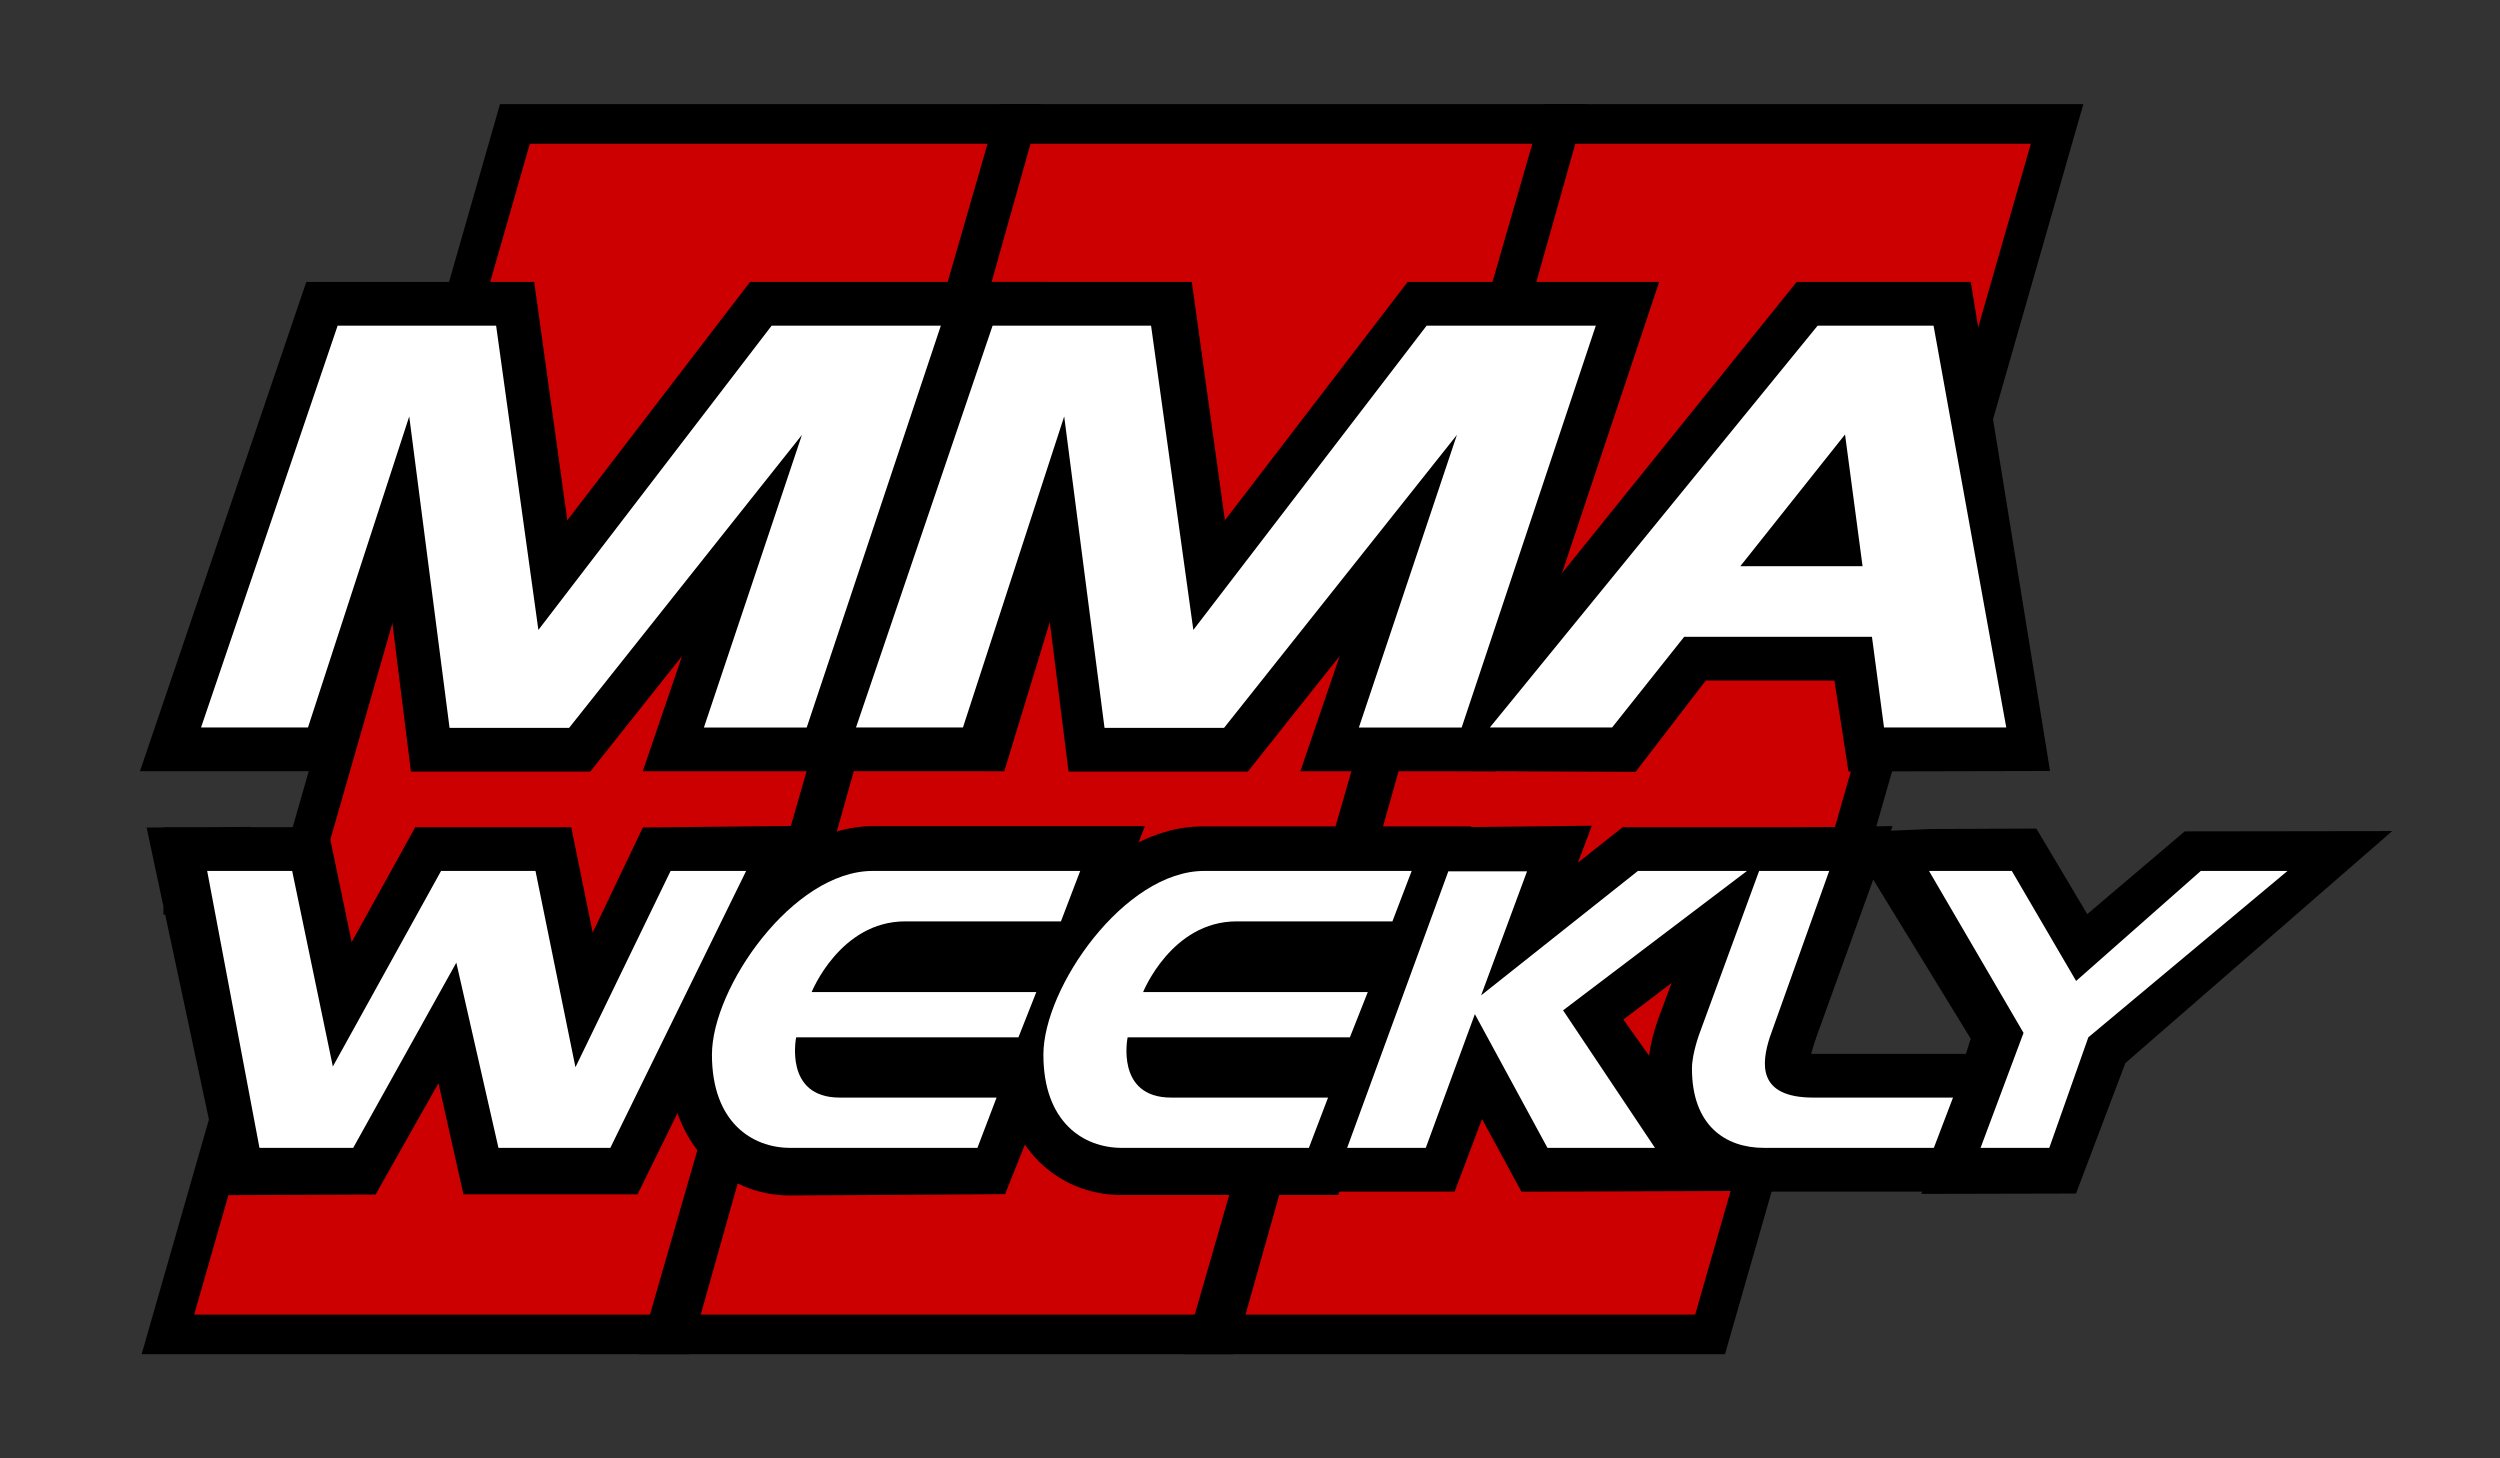 <?xml version="1.0" encoding="UTF-8"?>
<!-- Generated by Pixelmator Pro 3.3.6 -->
<svg width="600" height="350" viewBox="0 0 600 350" xmlns="http://www.w3.org/2000/svg">
    <rect x="0" y="0" width="600" height="350" fill="#333333" stroke="none"/>
    <g id="Red-Bars">
        <path id="Rounded-Rectangle" fill="#cc0000" fill-rule="evenodd" stroke="#000000" stroke-width="9.5" stroke-linecap="square" d="M 410.422 320.25 L 40.297 320.25 L 123.578 29.75 L 493.703 29.75 Z"/>
        <path id="Line" fill="#000000" fill-rule="evenodd" stroke="none" d="M 239.75 25 L 250 25 L 165.5 325 L 153.25 325 L 239.75 25 Z"/>
        <path id="path1" fill="#000000" fill-rule="evenodd" stroke="none" d="M 370.5 25 L 380.75 25 L 296.25 325 L 284 325 L 370.5 25 Z"/>
    </g>
    <g id="WEEKLY">
        <path id="path88-copy-copy" fill="#000000" stroke="#000000" stroke-width="21" d="M 482.769 209.382 L 498.266 235.431 L 528.192 210.025 L 546 210 L 501.201 248.953 L 490.985 275.964 L 475.501 276.001 L 484.434 247.896 L 460.952 209.566 L 463.433 209.459 Z"/>
        <path id="path84-copy-copy" fill="#000000" stroke="#000000" stroke-width="21" stroke-linecap="square" d="M 436.557 209.034 L 422.215 209.401 L 408.02 247.651 C 408.02 247.651 406.07 252.699 406.07 256.454 C 406.07 270.118 414.084 275.488 423.358 275.488 C 432.635 275.488 464.123 275.488 464.123 275.488 L 468.722 263.421 C 468.722 263.421 445.856 263.421 435.195 263.421 C 421.746 263.421 422.736 255.252 424.747 248.953 L 439.168 208.994 L 436.557 209.034 Z"/>
        <path id="path86-copy-copy" fill="#000000" stroke="#000000" stroke-width="21" d="M 419.277 209.025 L 393.1 209.025 L 355.47 238.884 L 366.798 208.84 L 348.751 209.036 L 323.313 275.488 L 341.855 275.488 L 353.969 243.392 L 371.391 275.488 L 398.585 275.398 L 375.14 242.48 L 419.277 209.025 Z"/>
        <path id="path82-copy-copy" fill="#000000" stroke="#000000" stroke-width="21" stroke-linecap="square" d="M 334.179 221.131 L 338.379 208.84 C 338.379 208.84 307.68 208.84 288.574 208.84 C 269.47 208.84 250.415 236.99 250.415 253.129 C 250.415 269.268 259.719 276.306 268.993 276.306 C 278.268 276.306 313.881 276.306 313.881 276.306 L 318.733 263.421 C 318.733 263.421 291.741 263.421 281.078 263.421 C 267.631 263.421 270.632 248.953 270.632 248.953 L 323.976 248.953 L 328.266 238.103 L 274.344 238.103 C 274.344 238.103 281.145 221.131 296.789 221.131 C 311.441 221.131 334.179 221.131 334.179 221.131"/>
        <path id="path80-copy-copy" fill="#000000" stroke="#000000" stroke-width="21" stroke-linecap="square" d="M 254.627 221.131 L 259.43 208.764 C 259.43 208.764 228.832 208.764 209.729 208.764 C 190.622 208.764 170.866 236.99 170.866 253.129 C 170.866 269.268 180.168 276.405 189.442 276.405 C 198.717 276.405 234.092 276.144 234.092 276.144 L 239.18 263.421 C 239.18 263.421 212.188 263.421 201.528 263.421 C 188.081 263.421 191.082 248.953 191.082 248.953 L 244.427 248.953 L 248.714 238.103 L 194.795 238.103 C 194.795 238.103 201.595 221.131 217.24 221.131 C 231.892 221.131 254.627 221.131 254.627 221.131"/>
        <path id="path78-copy-copy" fill="#000000" stroke="#000000" stroke-width="21" stroke-linecap="square" d="M 49.722 209.025 L 48.143 209.034 L 62.506 276.305 L 83.993 276.215 L 109.518 231.035 L 119.63 276.142 L 146.476 276.142 L 179.508 208.839 L 160.944 209.025 L 139 255 L 138.108 256.139 L 128.516 209.025 L 105.856 209.025 L 79.883 255.963 L 70.12 209.025 L 49.722 209.025"/>
        <path id="path5-copy" fill="#ffffff" stroke="none" d="M 462.963 209.025 L 482.836 209.025 L 498.266 235.431 L 528.192 209.025 L 549 209.025 L 501.201 248.953 L 491.829 275.488 L 475.333 275.488 L 485.65 247.896 L 462.963 209.025"/>
        <path id="path6-copy" fill="#ffffff" stroke="none" d="M 439.008 209.025 L 422.189 209.025 L 408.02 247.651 C 408.02 247.651 406.07 252.699 406.07 256.454 C 406.07 270.118 414.084 275.488 423.358 275.488 C 432.635 275.488 464.123 275.488 464.123 275.488 L 468.722 263.421 C 468.722 263.421 445.856 263.421 435.195 263.421 C 421.746 263.421 422.736 255.252 424.747 248.953 L 439.008 209.025"/>
        <path id="path7-copy" fill="#ffffff" stroke="none" d="M 419.277 209.025 L 393.1 209.025 L 355.47 238.884 L 366.488 209.123 L 347.596 209.123 L 323.313 275.488 L 342.187 275.488 L 353.969 243.392 L 371.391 275.488 L 397.192 275.488 L 375.14 242.48 L 419.277 209.025"/>
        <path id="path8-copy" fill="#ffffff" stroke="none" d="M 334.179 221.131 L 338.801 209.025 C 338.801 209.025 308.103 209.025 288.996 209.025 C 269.893 209.025 250.415 236.99 250.415 253.129 C 250.415 269.268 259.969 275.488 269.243 275.488 C 278.517 275.488 314.13 275.488 314.13 275.488 L 318.733 263.421 C 318.733 263.421 291.741 263.421 281.078 263.421 C 267.631 263.421 270.632 248.953 270.632 248.953 L 323.976 248.953 L 328.266 238.103 L 274.344 238.103 C 274.344 238.103 281.145 221.131 296.789 221.131 C 311.441 221.131 334.179 221.131 334.179 221.131"/>
        <path id="path9-copy" fill="#ffffff" stroke="none" d="M 254.627 221.131 L 259.249 209.025 C 259.249 209.025 228.55 209.025 209.447 209.025 C 190.34 209.025 170.866 236.99 170.866 253.129 C 170.866 269.268 180.419 275.488 189.693 275.488 C 198.967 275.488 234.581 275.488 234.581 275.488 L 239.18 263.421 C 239.18 263.421 212.188 263.421 201.528 263.421 C 188.081 263.421 191.082 248.953 191.082 248.953 L 244.427 248.953 L 248.714 238.103 L 194.795 238.103 C 194.795 238.103 201.595 221.131 217.24 221.131 C 231.892 221.131 254.627 221.131 254.627 221.131"/>
        <path id="path10-copy" fill="#ffffff" stroke="none" d="M 49.722 209.025 L 62.274 275.488 L 84.764 275.488 L 109.518 231.035 L 119.63 275.488 L 146.476 275.488 L 179.074 209.025 L 160.944 209.025 L 138.108 256.139 L 128.516 209.025 L 105.856 209.025 L 79.883 255.963 L 70.12 209.025 L 49.722 209.025"/>
    </g>
    <g id="MMA">
        <path id="path100-copy-copy" fill="#000000" stroke="#000000" stroke-width="21" stroke-linecap="square" d="M 452.632 174.629 L 479.676 174.566 L 464.053 78.161 L 436.232 78.161 L 358.514 174.589 L 387.386 174.721 L 404.202 152.835 L 449.27 152.835 Z M 417.673 135.892 L 442.808 104.274 L 447.016 135.892 Z"/>
        <path id="path96-copy-2-copy" fill="#000000" stroke="#000000" stroke-width="21" stroke-linecap="square" d="M 231.742 174.586 L 206.073 174.586 L 204.916 174.541 L 238.497 78.154 L 276.891 78.161 L 287.036 151.184 L 343.019 78.161 L 383.624 78.161 L 351.432 174.611 L 326.759 174.611 L 350.724 104.359 L 350.291 104.371 L 294.405 174.692 L 265.718 174.692 C 265.718 174.692 256.366 99.96 256.366 99.96 C 256.366 99.96 256.038 99.944 256.038 99.944 C 256.038 99.944 233.255 174.59 233.255 174.59 Z"/>
        <path id="path96-copy-copy" fill="#000000" stroke="#000000" stroke-width="21" stroke-linecap="square" d="M 73.918 174.586 L 48.25 174.586 L 81.033 78.161 L 119.068 78.161 L 129.213 151.184 L 185.196 78.161 L 225.771 78.162 L 225.884 78.311 L 194.895 174.612 L 168.936 174.611 L 192.901 104.359 L 192.468 104.371 L 136.582 174.692 L 107.895 174.692 C 107.895 174.692 98.543 99.96 98.543 99.96 C 98.543 99.96 98.215 99.944 98.215 99.944 C 98.215 99.944 75.484 174.578 75.484 174.578 L 73.918 174.586 Z"/>
        <path id="path11-copy" fill="#ffffff" stroke="none" d="M 452.164 174.586 L 481.503 174.586 L 464.053 78.161 L 436.232 78.161 L 357.571 174.586 L 386.91 174.586 L 404.202 152.835 L 449.27 152.835 Z M 417.673 135.891 L 442.808 104.274 L 447.016 135.891 Z"/>
        <path id="path98-copy-copy" fill="#ffffff" stroke="none" d="M 231.11 174.586 L 205.442 174.586 L 238.224 78.161 L 276.256 78.161 L 286.401 151.184 L 342.388 78.161 L 382.993 78.161 L 350.797 174.611 L 326.128 174.611 L 349.66 104.371 L 293.77 174.692 L 265.087 174.692 L 255.407 99.944 L 231.11 174.586"/>
        <path id="path12-copy" fill="#ffffff" stroke="none" d="M 73.918 174.586 L 48.25 174.586 L 81.033 78.161 L 119.068 78.161 L 129.213 151.184 L 185.196 78.161 L 225.801 78.161 L 193.609 174.611 L 168.936 174.611 L 192.468 104.371 L 136.582 174.692 L 107.895 174.692 L 98.215 99.944 L 73.918 174.586"/>
    </g>
</svg>

